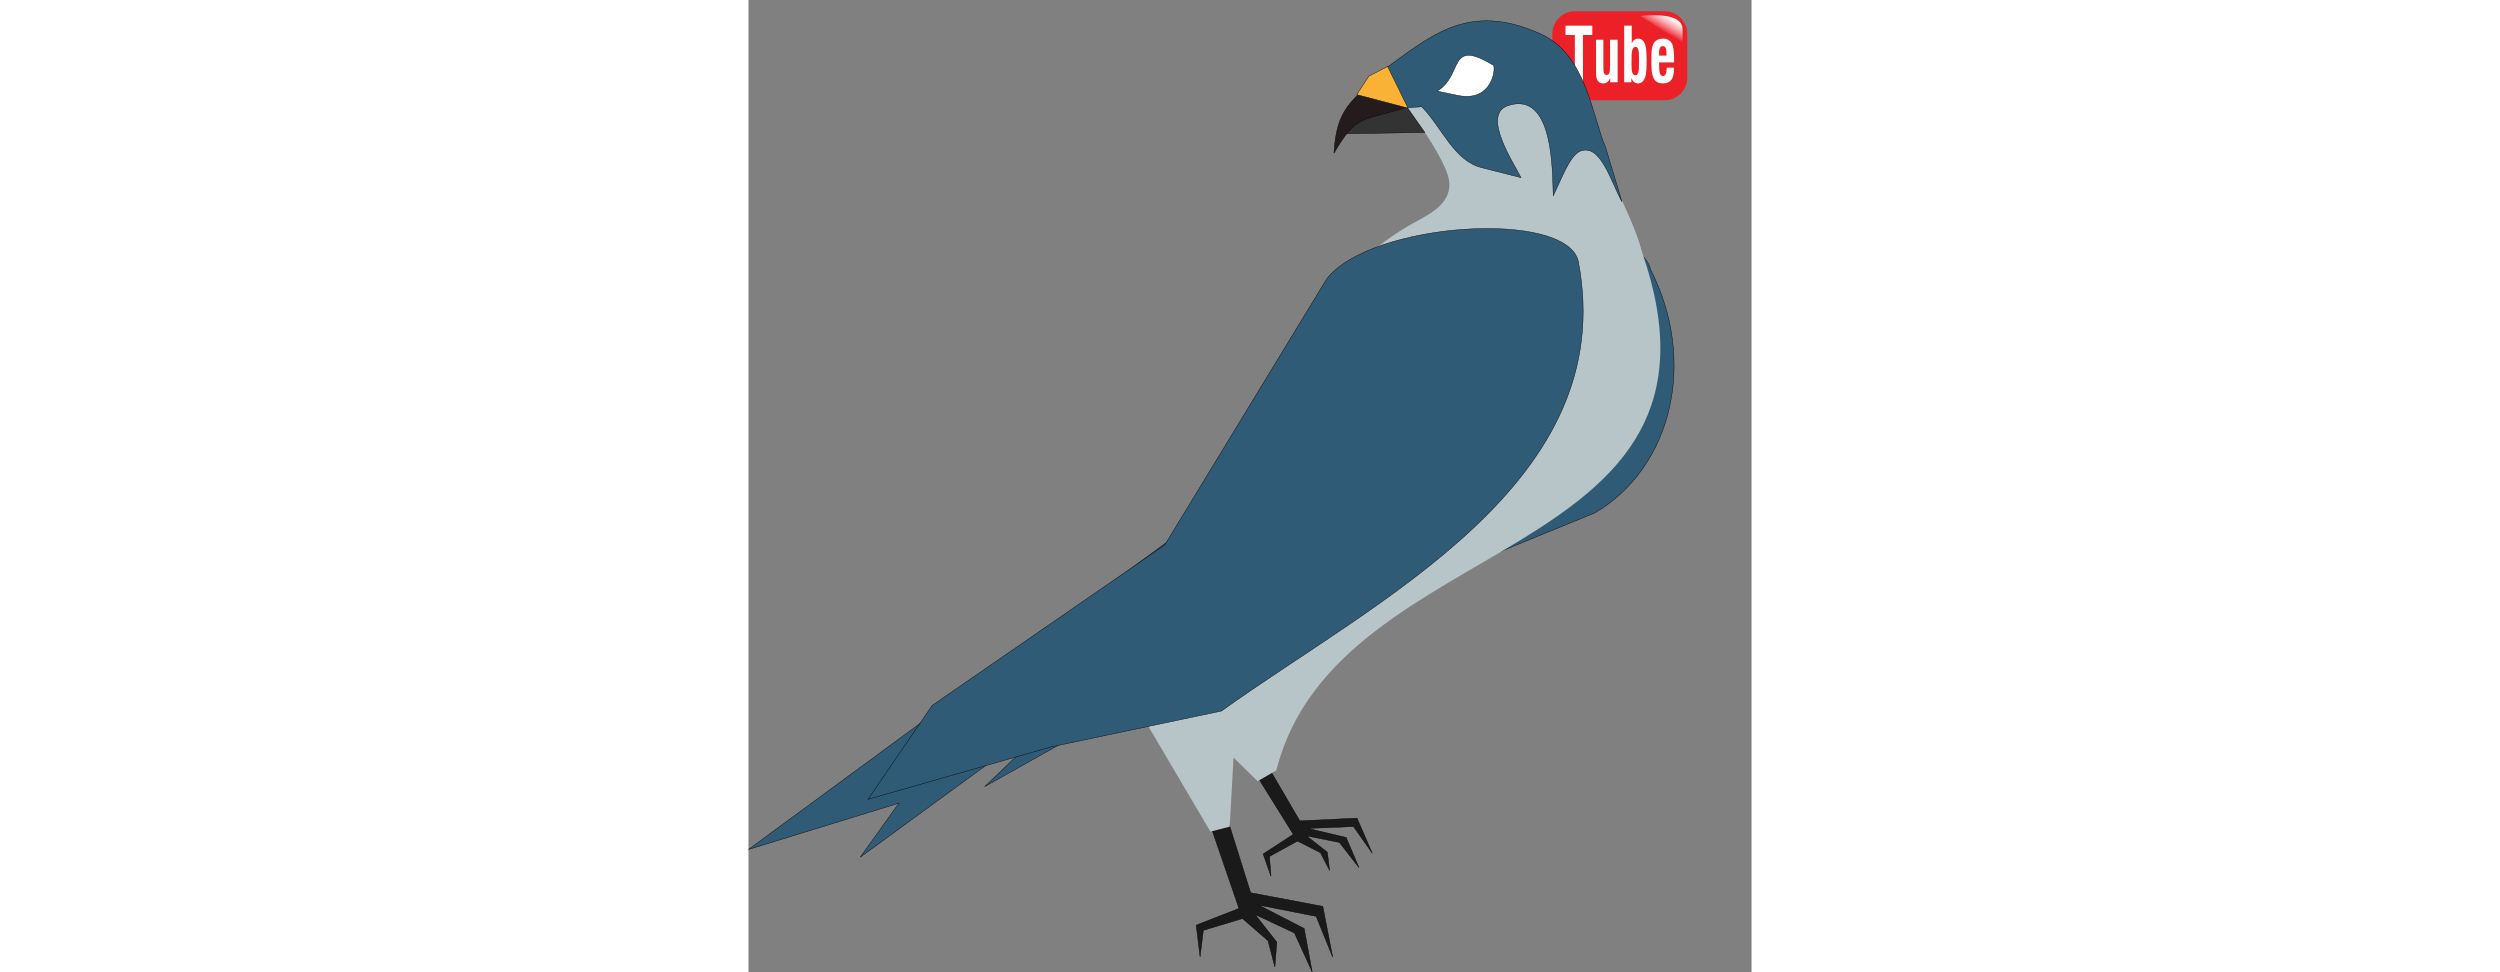 <svg height="972" viewBox="-376.24 -5.967 531.636 515.171" width="2500" xmlns="http://www.w3.org/2000/svg" xmlns:xlink="http://www.w3.org/1999/xlink"><rect x="-376.24" y="-5.967" width="531.636" height="515.171" fill="#808080" stroke="none"/><linearGradient id="a" gradientTransform="matrix(1 0 0 -1 1045.93 1167.359)" gradientUnits="userSpaceOnUse" x1="-933.965" x2="-938.619" y1="1165.133" y2="1157.073"><stop offset="0" stop-color="#fff"/><stop offset=".093" stop-color="#fef5f5"/><stop offset=".252" stop-color="#fcdadb"/><stop offset=".457" stop-color="#f9aeb1"/><stop offset=".7" stop-color="#f47176"/><stop offset=".973" stop-color="#ee242c"/><stop offset="1" stop-color="#ed1c24"/></linearGradient><path d="m121.317 35.183c0 6.627-5.373 12-12 12h-47.489c-6.627 0-12-5.373-12-12v-23.183c0-6.627 5.373-12 12-12h47.488c6.627 0 12 5.373 12 12v23.183z" fill="#ec2027"/><path d="m96.414 2.527s21.826-3.003 22.428 6.607v7.811z" fill="url(#a)"/><path d="m61.752 37.632v-25.051h-4.955v-4.955h14.203v4.955h-4.953v25.051zm22.678-22.534v22.534h-3.936v-2.239c-.83 1.893-2.043 2.839-3.644 2.839-2.578 0-3.868-1.812-3.868-5.434v-17.7h3.876v14.724c0 1.208.069 2.071.208 2.591.249.896.747 1.345 1.492 1.345.806 0 1.343-.486 1.612-1.461.147-.56.223-1.493.223-2.805v-14.394zm3.462 22.534v-30.006h4.015v9.379c.672-1.672 1.808-2.507 3.405-2.507 2.04 0 3.376 1.454 4.005 4.361.322 1.467.481 4.004.481 7.613 0 3.504-.175 6.009-.524 7.515-.659 2.829-2.008 4.244-4.045 4.244-1.699 0-2.872-.985-3.521-2.957v2.356zm5.994-18.757c-1.097 0-1.771 1.156-2.022 3.467-.051.468-.075 2.123-.075 4.968 0 2.194.045 3.563.136 4.109.261 1.674.915 2.513 1.963 2.513.977 0 1.569-1.026 1.78-3.078.051-.429.076-1.901.076-4.421 0-2.609-.021-4.098-.061-4.46-.212-2.066-.81-3.098-1.797-3.098zm16.566 11.025h3.774c0 .104.005.25.015.438.012.188.016.335.016.438 0 2.597-.479 4.487-1.438 5.676-.959 1.186-2.446 1.78-4.465 1.78-2.088 0-3.592-.721-4.51-2.161-.73-1.144-1.194-2.811-1.396-5.003-.09-.961-.135-2.772-.135-5.434 0-2.142.045-3.666.135-4.574.181-1.844.574-3.245 1.185-4.205 1-1.57 2.606-2.356 4.825-2.356 2.138 0 3.699.85 4.688 2.548.8 1.375 1.198 4.149 1.198 8.326v1.711h-7.881c-.029.248-.045.729-.045 1.442 0 1.677.069 2.873.21 3.587.29 1.469.89 2.203 1.798 2.203 1.351 0 2.026-1.472 2.026-4.416zm-4.022-6.392h3.887v-.952c0-1.296-.09-2.216-.271-2.76-.279-.868-.844-1.302-1.692-1.302-.709 0-1.215.298-1.514.894-.359.739-.51 1.795-.449 3.168l.021.311c.012.22.018.434.018.641z" fill="#fff"/><g stroke="#000" stroke-width=".216"><path d="m-135.14 315.536-10.22-40.865-230.88 169.59 79.69-24.519-20.43 28.606 181.84-132.81z" fill="#305b77"/><path d="m-87.487 436.236-24.983-40.109 8.21-1.67 20.233 34.646 30.325-1.45 8.114 18.649-9.993-14.189-24.176.998 20.297 4.787 6.78 15.998-10.373-13.376-17.374-3.432 11.008 8.615 1.2 9.732-4.884-9.46-12.144-6.175-14.873 8.168.82 10.546-4.16-11.871 15.973-10.406z" fill="#1a1a1a"/><path d="m-24.215 135.076c18.223-29.943 119.69-25.623 126.09 1.797 24.691 48.315 11.615 104.86-29.522 129l-239.603 98.042-83.76 46.994 140.97-134.85 85.827-140.98z" fill="#305b77"/><path d="m-116.28 475.516-20.69-60.218 10.7.282 16.18 51.611 38.258 7.231 5.244 26.944-8.76-21.652-30.462-5.975 24.103 12.406 4.268 23.059-9.448-20.697-20.803-9.745 11.493 14.635-1.05 13.145-3.623-13.899-13.55-11.771-20.72 6.249-1.74 14.1-2.07-16.846z" fill="#1a1a1a"/></g><path d="m-39.325 31.73 34.101-18.66h49.545l18.66 22.52 12.225 39.901c8.101 18.552 18.436 37.242 22.139 52.125 58.051 166.71-161.45 146.53-193.822 274.73l-9.893 5.737-49.78-48.672c-30.74 8.474 69.563-27.165 39.63-11.403l-4.66 84.167-10.24 2.612-50.44-85.568c-10.16.068-14.62 2.716 3.91-1.756l12.51-3.016c54.9-80.43 54.83-179.81 138.166-230.214 9.094-5.5 21.814-9.96 22.546-21.66.847-13.552-27.538-47.063-34.59-60.833z" fill="#b7c4c8"/><g stroke="#000" stroke-width=".216"><path d="m-69.755 141.866c23.405-30.233 126.93-36.813 133.32-9.388 22.535 117.57-106.77 179.27-189.095 238.4l-90.21 18.986-97.17 27.841 34.03-49.78 123.29-85.073 85.828-140.98zm50.39-91.245c10.537 10.75 17.023 28.54 31.611 32.24l20.97 5.322c-3.126-6.592-21.391-33.412-6.886-38.182 24.534-8.071 23.425 35.67 23.966 47.762 4.383-8.76 8.794-21.532 14.457-23.672 10.67-4.02 16.086 16.202 21.983 26.922l-8.644-28.712c-7.281-16.99-10.229-49.191-34.235-60.181-39.525-18.087-59.775 2.26-84.193 19.41l11.58 19.721 9.39-.63z" fill="#305b77"/><path d="m18.365 28.5c1.755-.11.51 20.101-18.696 16.09l-10.889-2.26c14.174-8.54 5.477-28.33 29.584-13.83z" fill="#fff"/><path d="m-61.825 64.961 44.026-.73-11.001-15.49-25.125 8.33-7.899 7.89z" fill="#333"/><path d="m-39.065 30.83 11.566 20.151c-23.745 7.36-26.376 3.59-38.429 24.25 1.401-24.27 9.279-27.32 26.863-44.401z" fill="#241c1c"/><path d="m-53.855 44.19 6.452-9.8 9.894-5.12 4.446 8.98 6.417 13.101-27.21-7.161z" fill="#f9b235"/></g></svg>